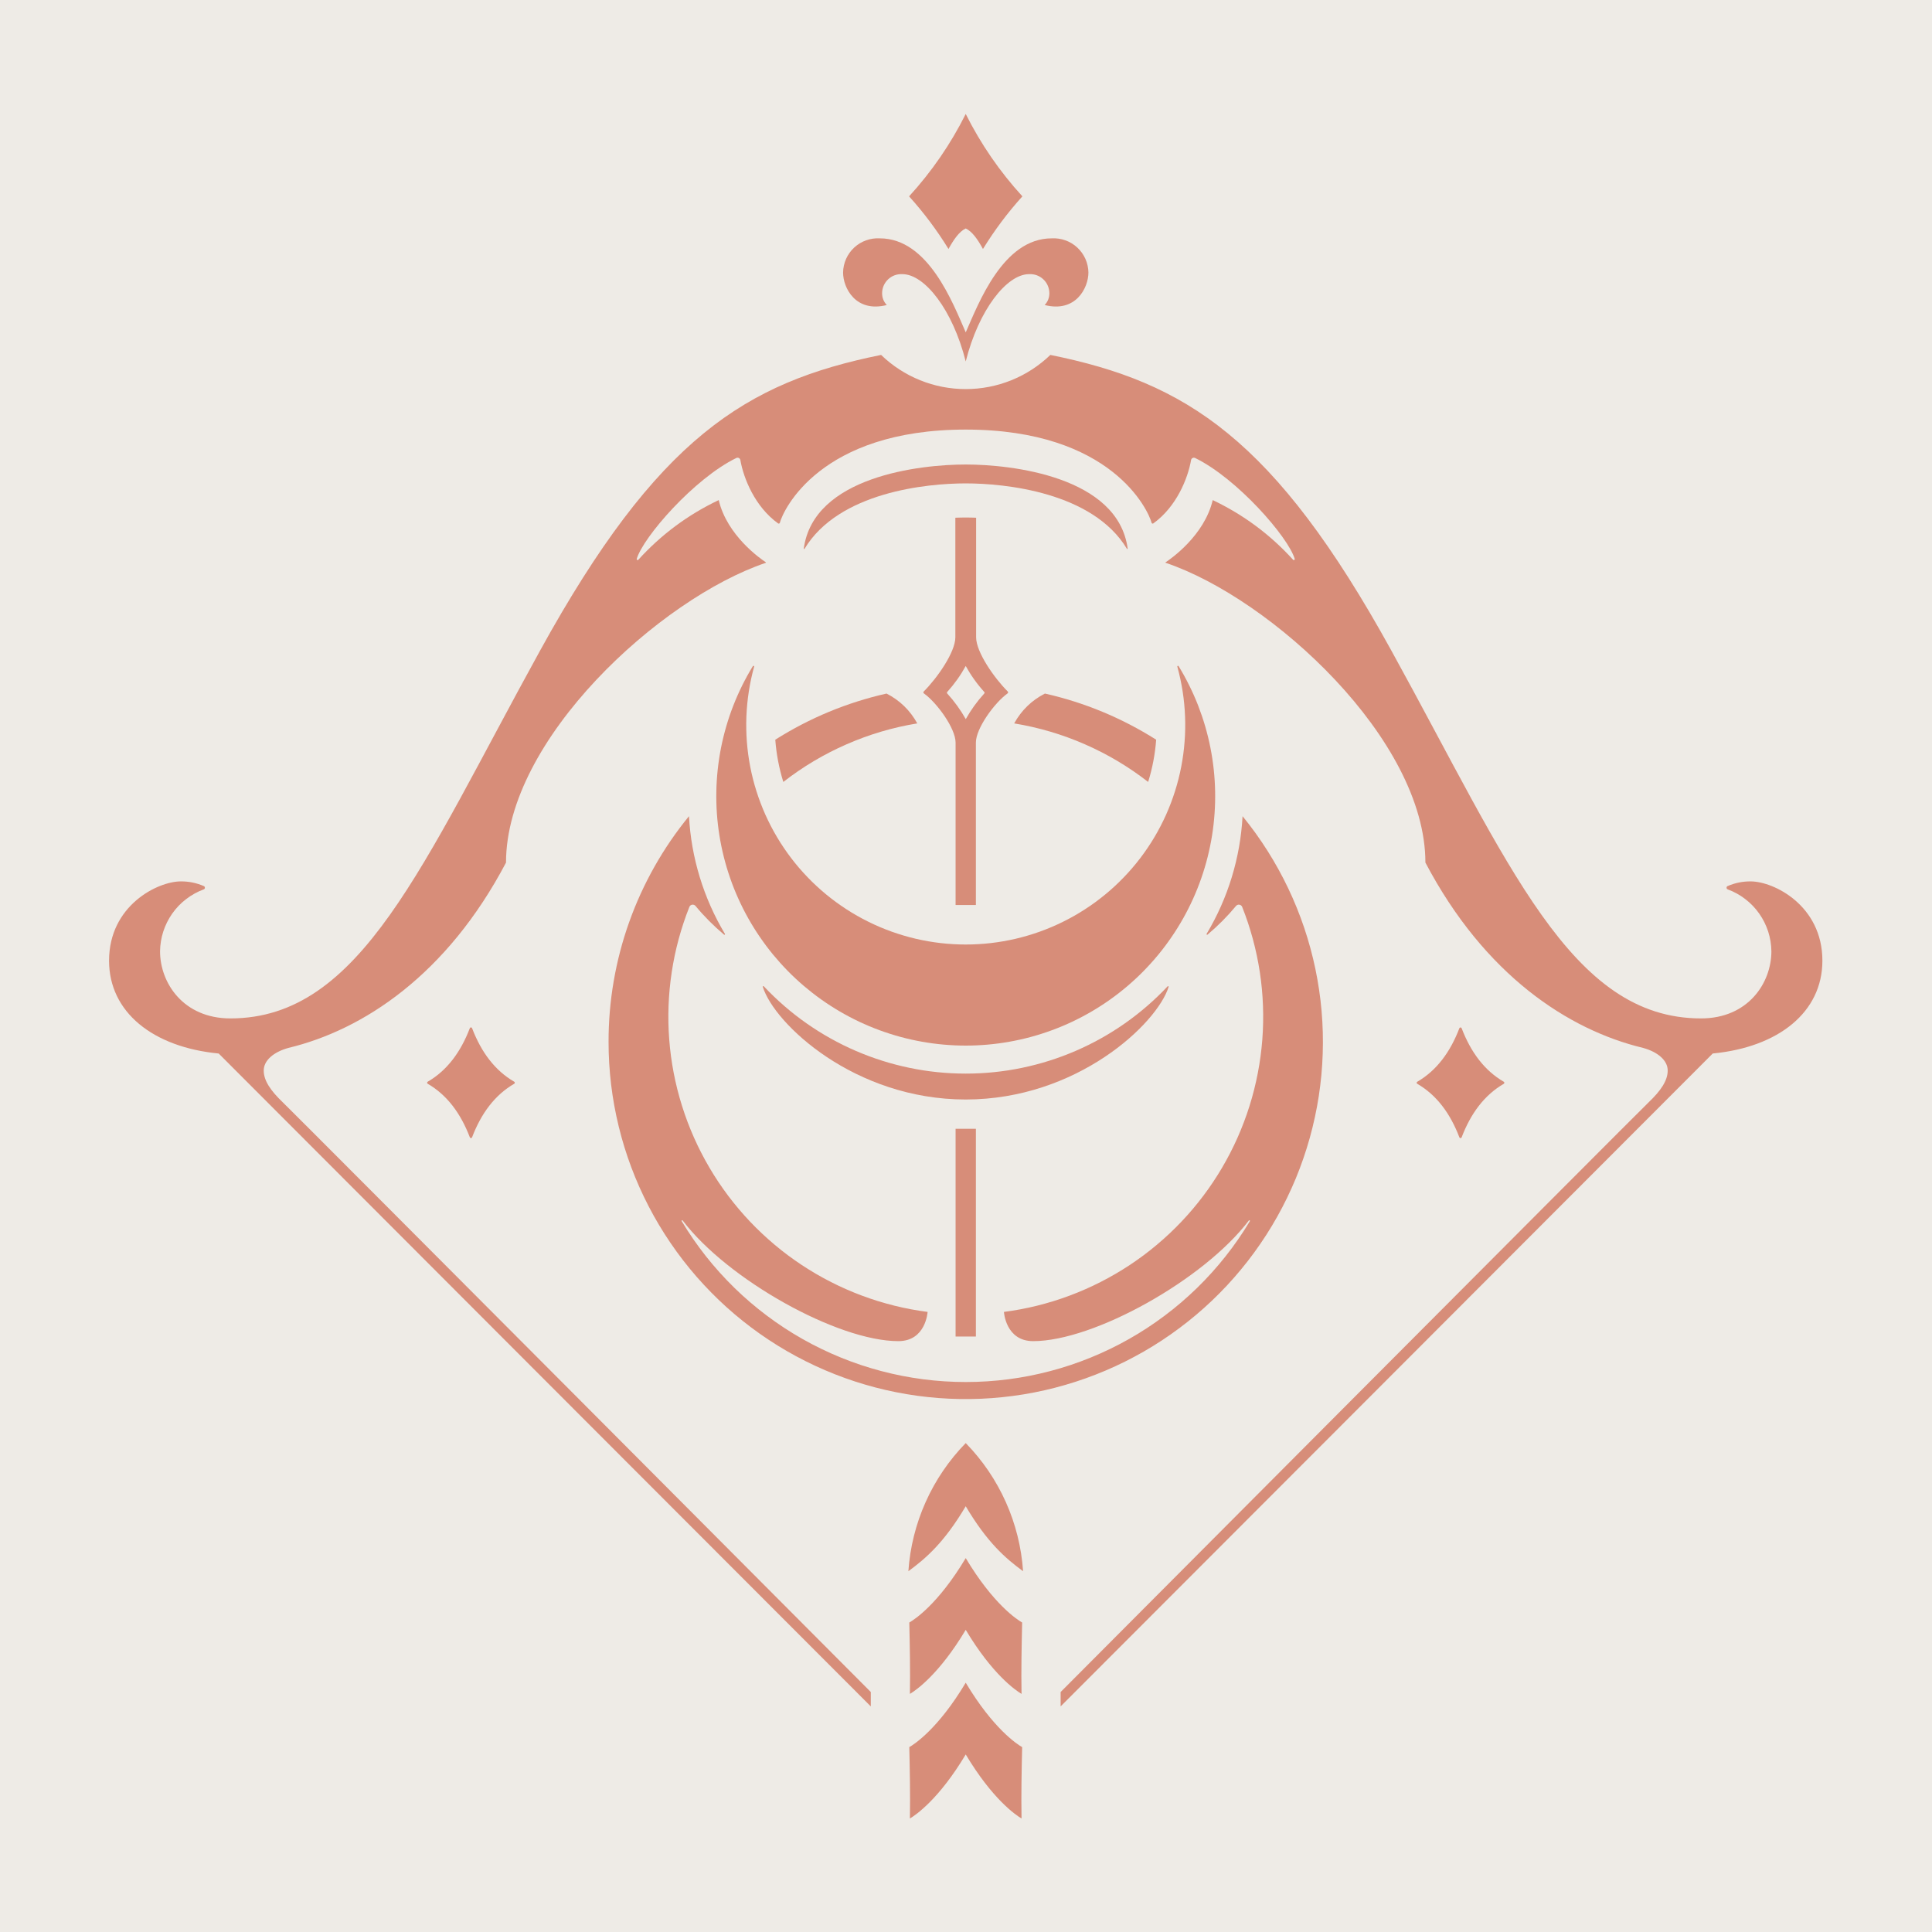 <svg xmlns="http://www.w3.org/2000/svg" xmlns:xlink="http://www.w3.org/1999/xlink" width="512" viewBox="0 0 384 384" height="512" preserveAspectRatio="xMidYMid meet"><defs><g></g><clipPath id="1a957cba07"><path d="M 180 22.617 L 204 22.617 L 204 50 L 180 50 Z M 180 22.617 " clip-rule="nonzero"></path></clipPath><clipPath id="9ca0aaccf0"><path d="M 21.555 70 L 362.805 70 L 362.805 340 L 21.555 340 Z M 21.555 70 " clip-rule="nonzero"></path></clipPath><clipPath id="45b69164e6"><path d="M 180 334 L 204 334 L 204 361.617 L 180 361.617 Z M 180 334 " clip-rule="nonzero"></path></clipPath></defs><rect x="-38.4" width="460.8" fill="#EEEBE6" y="-38.4" height="460.8" fill-opacity="1"></rect><rect x="-38.4" width="460.8" fill="#EEEBE6" y="-38.4" height="460.8" fill-opacity="1"></rect><g clip-path="url(#1a957cba07)"><path fill="#d78d79" d="M 191.945 45.406 C 193.242 46.016 194.34 47.602 195.371 49.488 C 197.664 45.762 200.273 42.273 203.207 39.027 C 198.695 34.09 194.941 28.633 191.945 22.652 C 188.953 28.633 185.199 34.09 180.688 39.027 C 183.617 42.273 186.23 45.762 188.52 49.488 C 189.555 47.602 190.652 46.02 191.945 45.406 Z M 191.945 45.406 " fill-opacity="1" fill-rule="evenodd"></path></g><path fill="#d78d79" d="M 176.254 60.625 C 175.637 59.969 175.328 59.188 175.324 58.281 C 175.324 58.023 175.352 57.77 175.402 57.516 C 175.457 57.262 175.535 57.016 175.637 56.777 C 175.742 56.539 175.867 56.316 176.016 56.102 C 176.164 55.891 176.332 55.695 176.52 55.52 C 176.711 55.34 176.914 55.184 177.133 55.047 C 177.355 54.91 177.586 54.801 177.828 54.711 C 178.074 54.621 178.324 54.559 178.578 54.523 C 178.836 54.484 179.094 54.473 179.352 54.488 C 183.781 54.488 189.363 61.574 191.945 71.84 C 194.527 61.574 200.109 54.488 204.543 54.488 C 204.801 54.473 205.059 54.484 205.312 54.523 C 205.57 54.559 205.82 54.621 206.062 54.711 C 206.305 54.801 206.539 54.91 206.758 55.047 C 206.98 55.184 207.184 55.34 207.371 55.52 C 207.559 55.695 207.73 55.891 207.879 56.102 C 208.027 56.316 208.152 56.539 208.254 56.777 C 208.359 57.016 208.438 57.262 208.488 57.516 C 208.543 57.77 208.566 58.023 208.57 58.281 C 208.566 59.188 208.258 59.969 207.637 60.625 C 213.82 62.195 216.332 57.219 216.332 54.16 C 216.324 53.695 216.27 53.234 216.168 52.777 C 216.07 52.324 215.922 51.883 215.734 51.457 C 215.543 51.031 215.312 50.629 215.043 50.25 C 214.773 49.871 214.465 49.523 214.125 49.207 C 213.781 48.891 213.414 48.609 213.016 48.367 C 212.617 48.125 212.199 47.926 211.762 47.77 C 211.32 47.613 210.871 47.5 210.41 47.434 C 209.949 47.367 209.484 47.348 209.02 47.375 C 199.367 47.375 194.516 60.246 191.949 66.059 C 189.387 60.246 184.531 47.375 174.879 47.375 C 174.414 47.348 173.949 47.367 173.488 47.434 C 173.027 47.5 172.578 47.613 172.141 47.77 C 171.699 47.926 171.281 48.125 170.883 48.367 C 170.484 48.609 170.117 48.891 169.773 49.207 C 169.434 49.523 169.129 49.871 168.855 50.25 C 168.586 50.629 168.355 51.031 168.164 51.457 C 167.977 51.883 167.832 52.324 167.73 52.777 C 167.629 53.234 167.574 53.695 167.57 54.16 C 167.562 57.219 170.074 62.195 176.254 60.625 Z M 176.254 60.625 " fill-opacity="1" fill-rule="evenodd"></path><path fill="#d78d79" d="M 189.93 224.355 L 193.965 224.355 L 193.965 265.645 L 189.93 265.645 Z M 189.93 224.355 " fill-opacity="1" fill-rule="evenodd"></path><path fill="#d78d79" d="M 120.957 207.09 C 120.957 208.504 120.996 209.918 121.082 211.328 C 121.168 212.742 121.293 214.148 121.461 215.555 C 121.633 216.961 121.84 218.359 122.094 219.75 C 122.348 221.145 122.641 222.527 122.977 223.902 C 123.312 225.277 123.688 226.641 124.102 227.992 C 124.52 229.344 124.977 230.684 125.473 232.008 C 125.969 233.332 126.508 234.641 127.082 235.934 C 127.656 237.227 128.27 238.5 128.922 239.758 C 129.57 241.012 130.258 242.25 130.984 243.465 C 131.711 244.68 132.469 245.871 133.266 247.039 C 134.062 248.211 134.895 249.355 135.758 250.477 C 136.625 251.594 137.52 252.688 138.449 253.754 C 139.383 254.82 140.344 255.859 141.336 256.867 C 142.328 257.875 143.348 258.855 144.398 259.801 C 145.449 260.75 146.527 261.664 147.633 262.547 C 148.738 263.43 149.871 264.281 151.027 265.098 C 152.184 265.91 153.363 266.691 154.562 267.438 C 155.766 268.184 156.992 268.891 158.238 269.562 C 159.48 270.234 160.746 270.867 162.027 271.465 C 163.312 272.062 164.613 272.617 165.93 273.137 C 167.246 273.656 168.574 274.133 169.922 274.574 C 171.266 275.012 172.621 275.41 173.992 275.77 C 175.359 276.125 176.738 276.445 178.129 276.719 C 179.516 276.996 180.91 277.227 182.312 277.422 C 183.715 277.613 185.121 277.762 186.531 277.871 C 187.941 277.977 189.355 278.043 190.77 278.066 C 192.184 278.09 193.598 278.07 195.012 278.012 C 196.426 277.949 197.836 277.848 199.242 277.699 C 200.652 277.555 202.051 277.367 203.449 277.141 C 204.844 276.91 206.234 276.641 207.613 276.328 C 208.992 276.016 210.363 275.66 211.723 275.266 C 213.082 274.875 214.426 274.438 215.758 273.965 C 217.094 273.488 218.41 272.977 219.711 272.422 C 221.016 271.867 222.301 271.277 223.566 270.648 C 224.832 270.016 226.078 269.348 227.309 268.645 C 228.535 267.941 229.738 267.199 230.922 266.422 C 232.105 265.645 233.262 264.836 234.395 263.988 C 235.531 263.141 236.637 262.262 237.719 261.352 C 238.801 260.438 239.855 259.496 240.879 258.52 C 241.906 257.543 242.898 256.539 243.867 255.504 C 244.832 254.469 245.762 253.406 246.664 252.316 C 247.566 251.227 248.434 250.109 249.27 248.965 C 250.105 247.824 250.902 246.656 251.668 245.469 C 252.434 244.277 253.164 243.066 253.855 241.832 C 254.547 240.598 255.203 239.344 255.82 238.07 C 256.438 236.797 257.016 235.508 257.559 234.199 C 258.098 232.891 258.598 231.57 259.059 230.23 C 259.52 228.895 259.941 227.543 260.324 226.18 C 260.703 224.816 261.043 223.445 261.34 222.062 C 261.641 220.68 261.898 219.289 262.113 217.891 C 262.328 216.492 262.5 215.086 262.633 213.68 C 262.766 212.27 262.852 210.859 262.898 209.445 C 262.949 208.031 262.953 206.617 262.914 205.203 C 262.879 203.785 262.797 202.375 262.676 200.965 C 262.555 199.555 262.391 198.152 262.184 196.75 C 261.977 195.352 261.73 193.957 261.441 192.574 C 261.152 191.188 260.82 189.812 260.449 188.449 C 260.078 187.082 259.668 185.73 259.215 184.391 C 258.762 183.047 258.27 181.723 257.738 180.41 C 257.207 179.102 256.637 177.805 256.027 176.527 C 255.418 175.25 254.77 173.992 254.086 172.754 C 253.402 171.516 252.684 170.301 251.926 169.105 C 251.168 167.91 250.375 166.738 249.551 165.59 C 248.723 164.441 247.863 163.32 246.969 162.223 C 246.746 166.352 246.031 170.395 244.824 174.352 C 243.617 178.309 241.949 182.062 239.824 185.613 C 239.789 185.672 239.797 185.719 239.848 185.766 C 239.902 185.809 239.953 185.809 240.004 185.762 C 242.062 184.035 243.949 182.137 245.668 180.066 C 245.746 179.969 245.848 179.898 245.965 179.852 C 246.082 179.805 246.207 179.793 246.332 179.812 C 246.457 179.832 246.57 179.879 246.668 179.957 C 246.77 180.039 246.844 180.137 246.891 180.254 C 247.305 181.297 247.688 182.348 248.043 183.414 C 248.395 184.477 248.719 185.551 249.012 186.633 C 249.305 187.715 249.566 188.805 249.797 189.902 C 250.031 191 250.23 192.105 250.398 193.215 C 250.566 194.32 250.703 195.434 250.809 196.551 C 250.914 197.668 250.984 198.785 251.027 199.906 C 251.07 201.027 251.078 202.148 251.055 203.27 C 251.031 204.391 250.98 205.512 250.895 206.629 C 250.809 207.75 250.688 208.863 250.539 209.977 C 250.391 211.086 250.211 212.191 249.996 213.293 C 249.785 214.395 249.539 215.488 249.266 216.578 C 248.992 217.664 248.688 218.742 248.352 219.812 C 248.016 220.883 247.648 221.941 247.25 222.992 C 246.855 224.039 246.43 225.078 245.977 226.102 C 245.52 227.129 245.035 228.141 244.523 229.137 C 244.012 230.133 243.469 231.117 242.902 232.082 C 242.332 233.051 241.738 234 241.113 234.934 C 240.492 235.863 239.844 236.781 239.168 237.676 C 238.492 238.57 237.793 239.449 237.07 240.305 C 236.344 241.16 235.598 241.996 234.824 242.809 C 234.055 243.621 233.258 244.414 232.441 245.18 C 231.625 245.949 230.785 246.695 229.926 247.414 C 229.066 248.137 228.188 248.832 227.289 249.504 C 226.391 250.172 225.473 250.816 224.539 251.438 C 223.602 252.055 222.652 252.648 221.68 253.211 C 220.711 253.773 219.727 254.312 218.727 254.82 C 217.73 255.328 216.715 255.809 215.688 256.258 C 214.66 256.711 213.621 257.133 212.57 257.523 C 211.52 257.914 210.461 258.277 209.387 258.609 C 208.316 258.938 207.238 259.238 206.148 259.512 C 205.059 259.781 203.965 260.02 202.863 260.227 C 201.762 260.434 200.652 260.609 199.539 260.754 C 199.539 260.754 199.871 266.562 205.352 266.562 C 217.449 266.562 239.336 254.312 248.215 242.586 C 248.262 242.52 248.316 242.508 248.383 242.551 C 248.453 242.598 248.465 242.652 248.418 242.723 C 247.691 243.934 246.926 245.121 246.121 246.285 C 245.316 247.449 244.477 248.582 243.598 249.691 C 242.723 250.801 241.809 251.883 240.863 252.93 C 239.918 253.98 238.938 255 237.926 255.988 C 236.91 256.973 235.867 257.926 234.797 258.848 C 233.723 259.766 232.621 260.652 231.488 261.5 C 230.359 262.348 229.199 263.16 228.02 263.934 C 226.836 264.711 225.629 265.445 224.398 266.141 C 223.168 266.84 221.914 267.496 220.645 268.109 C 219.371 268.727 218.078 269.301 216.77 269.832 C 215.461 270.367 214.133 270.855 212.793 271.305 C 211.453 271.75 210.098 272.156 208.73 272.516 C 207.363 272.875 205.984 273.191 204.598 273.465 C 203.211 273.734 201.816 273.961 200.414 274.145 C 199.012 274.324 197.605 274.461 196.195 274.551 C 194.781 274.641 193.371 274.688 191.957 274.688 C 190.543 274.688 189.129 274.641 187.719 274.551 C 186.309 274.461 184.902 274.324 183.5 274.145 C 182.098 273.961 180.703 273.734 179.316 273.465 C 177.926 273.191 176.551 272.875 175.184 272.516 C 173.816 272.156 172.461 271.75 171.121 271.305 C 169.777 270.855 168.453 270.367 167.145 269.832 C 165.832 269.301 164.543 268.727 163.27 268.109 C 161.996 267.496 160.746 266.84 159.516 266.141 C 158.285 265.445 157.078 264.711 155.895 263.934 C 154.711 263.16 153.555 262.348 152.426 261.5 C 151.293 260.652 150.191 259.766 149.117 258.848 C 148.043 257.93 147 256.973 145.988 255.988 C 144.977 255 143.996 253.98 143.051 252.93 C 142.102 251.883 141.191 250.801 140.312 249.691 C 139.438 248.582 138.598 247.449 137.793 246.285 C 136.988 245.121 136.223 243.934 135.496 242.723 C 135.449 242.656 135.461 242.602 135.527 242.555 C 135.594 242.512 135.648 242.52 135.691 242.586 C 144.574 254.312 166.461 266.562 178.555 266.562 C 184.039 266.562 184.367 260.754 184.367 260.754 C 183.254 260.609 182.148 260.434 181.047 260.227 C 179.945 260.02 178.848 259.781 177.762 259.512 C 176.672 259.238 175.59 258.938 174.52 258.609 C 173.449 258.277 172.387 257.914 171.336 257.523 C 170.285 257.133 169.246 256.711 168.219 256.258 C 167.191 255.809 166.18 255.328 165.18 254.82 C 164.18 254.312 163.195 253.773 162.227 253.211 C 161.258 252.645 160.305 252.055 159.371 251.438 C 158.434 250.816 157.516 250.172 156.617 249.504 C 155.719 248.832 154.84 248.137 153.98 247.414 C 153.121 246.695 152.285 245.949 151.465 245.18 C 150.648 244.414 149.855 243.621 149.082 242.809 C 148.312 241.996 147.562 241.16 146.84 240.305 C 146.113 239.449 145.414 238.57 144.738 237.676 C 144.066 236.781 143.418 235.863 142.793 234.934 C 142.172 234 141.574 233.051 141.008 232.082 C 140.438 231.117 139.898 230.133 139.387 229.137 C 138.871 228.141 138.387 227.129 137.934 226.102 C 137.477 225.078 137.051 224.039 136.656 222.992 C 136.262 221.941 135.895 220.883 135.559 219.812 C 135.223 218.742 134.918 217.664 134.641 216.578 C 134.367 215.488 134.125 214.395 133.91 213.293 C 133.699 212.191 133.52 211.086 133.367 209.973 C 133.219 208.863 133.102 207.75 133.016 206.629 C 132.93 205.512 132.875 204.391 132.852 203.27 C 132.828 202.148 132.84 201.027 132.879 199.906 C 132.922 198.785 132.996 197.668 133.102 196.551 C 133.207 195.434 133.344 194.32 133.512 193.215 C 133.68 192.105 133.879 191 134.109 189.902 C 134.34 188.805 134.602 187.715 134.895 186.633 C 135.188 185.551 135.512 184.477 135.867 183.414 C 136.219 182.348 136.605 181.297 137.02 180.254 C 137.066 180.137 137.141 180.039 137.238 179.957 C 137.34 179.879 137.449 179.832 137.578 179.812 C 137.703 179.793 137.824 179.805 137.941 179.852 C 138.062 179.898 138.16 179.969 138.242 180.066 C 139.957 182.137 141.848 184.035 143.906 185.762 C 143.957 185.805 144.008 185.805 144.059 185.762 C 144.109 185.719 144.117 185.668 144.082 185.613 C 141.961 182.062 140.293 178.309 139.086 174.352 C 137.879 170.395 137.164 166.352 136.941 162.223 C 134.371 165.363 132.09 168.699 130.094 172.234 C 128.098 175.766 126.418 179.445 125.055 183.27 C 123.695 187.09 122.668 191.004 121.98 195 C 121.293 199 120.949 203.031 120.957 207.09 Z M 120.957 207.09 " fill-opacity="1" fill-rule="evenodd"></path><path fill="#d78d79" d="M 149.637 132.402 C 148.875 133.648 148.168 134.926 147.52 136.234 C 146.875 137.539 146.285 138.875 145.754 140.234 C 145.223 141.598 144.754 142.977 144.348 144.379 C 143.938 145.781 143.594 147.199 143.309 148.629 C 143.027 150.062 142.809 151.504 142.652 152.957 C 142.496 154.41 142.402 155.863 142.379 157.324 C 142.352 158.785 142.387 160.242 142.488 161.699 C 142.59 163.156 142.758 164.605 142.988 166.047 C 143.219 167.488 143.512 168.918 143.867 170.332 C 144.223 171.75 144.641 173.145 145.121 174.527 C 145.598 175.906 146.137 177.262 146.738 178.59 C 147.336 179.922 147.992 181.227 148.707 182.5 C 149.422 183.773 150.191 185.012 151.016 186.215 C 151.84 187.422 152.715 188.59 153.641 189.719 C 154.57 190.844 155.543 191.93 156.566 192.973 C 157.59 194.016 158.656 195.008 159.766 195.957 C 160.879 196.902 162.027 197.801 163.219 198.648 C 164.41 199.492 165.633 200.285 166.895 201.023 C 168.152 201.762 169.441 202.441 170.762 203.066 C 172.082 203.688 173.43 204.254 174.797 204.758 C 176.168 205.262 177.559 205.707 178.969 206.09 C 180.375 206.473 181.801 206.789 183.238 207.047 C 184.676 207.305 186.121 207.496 187.574 207.625 C 189.027 207.754 190.484 207.82 191.945 207.82 C 193.406 207.82 194.863 207.754 196.316 207.625 C 197.773 207.496 199.219 207.305 200.656 207.047 C 202.094 206.789 203.516 206.473 204.926 206.09 C 206.336 205.707 207.723 205.262 209.094 204.758 C 210.465 204.254 211.809 203.688 213.129 203.066 C 214.449 202.441 215.738 201.762 217 201.023 C 218.258 200.285 219.484 199.492 220.676 198.648 C 221.863 197.801 223.016 196.902 224.125 195.957 C 225.234 195.008 226.305 194.016 227.324 192.973 C 228.348 191.93 229.324 190.844 230.25 189.719 C 231.176 188.59 232.055 187.422 232.875 186.215 C 233.699 185.012 234.469 183.773 235.184 182.5 C 235.898 181.227 236.555 179.922 237.156 178.59 C 237.754 177.262 238.293 175.906 238.773 174.527 C 239.254 173.145 239.672 171.75 240.027 170.332 C 240.383 168.918 240.676 167.488 240.906 166.047 C 241.137 164.605 241.301 163.156 241.402 161.699 C 241.504 160.242 241.543 158.785 241.516 157.324 C 241.488 155.863 241.398 154.41 241.242 152.957 C 241.086 151.504 240.867 150.062 240.582 148.629 C 240.301 147.199 239.953 145.781 239.547 144.379 C 239.137 142.977 238.668 141.598 238.141 140.234 C 237.609 138.875 237.02 137.539 236.371 136.234 C 235.723 134.926 235.02 133.648 234.258 132.402 C 234.215 132.332 234.156 132.312 234.082 132.348 C 234.008 132.379 233.984 132.438 234.008 132.512 C 234.227 133.32 234.426 134.133 234.602 134.949 C 234.777 135.766 234.93 136.59 235.059 137.414 C 235.188 138.242 235.289 139.07 235.371 139.902 C 235.453 140.734 235.508 141.57 235.539 142.406 C 235.574 143.242 235.582 144.078 235.566 144.914 C 235.551 145.75 235.512 146.586 235.445 147.418 C 235.383 148.25 235.297 149.082 235.184 149.91 C 235.074 150.742 234.938 151.566 234.781 152.387 C 234.621 153.207 234.438 154.023 234.234 154.836 C 234.027 155.645 233.797 156.449 233.547 157.246 C 233.293 158.043 233.02 158.832 232.723 159.613 C 232.426 160.395 232.105 161.168 231.766 161.934 C 231.422 162.695 231.059 163.449 230.672 164.191 C 230.289 164.934 229.883 165.664 229.457 166.383 C 229.027 167.102 228.582 167.809 228.113 168.5 C 227.645 169.195 227.16 169.875 226.652 170.539 C 226.145 171.203 225.621 171.855 225.074 172.488 C 224.531 173.125 223.969 173.742 223.391 174.344 C 222.809 174.949 222.215 175.535 221.602 176.102 C 220.988 176.672 220.355 177.223 219.711 177.754 C 219.066 178.285 218.406 178.797 217.734 179.293 C 217.059 179.789 216.371 180.262 215.668 180.715 C 214.965 181.172 214.254 181.605 213.523 182.02 C 212.797 182.434 212.059 182.824 211.312 183.195 C 210.562 183.566 209.801 183.918 209.031 184.246 C 208.262 184.57 207.484 184.875 206.699 185.16 C 205.91 185.441 205.117 185.703 204.316 185.938 C 203.512 186.176 202.703 186.391 201.891 186.582 C 201.078 186.773 200.258 186.938 199.434 187.082 C 198.609 187.227 197.781 187.344 196.953 187.441 C 196.121 187.539 195.289 187.609 194.453 187.656 C 193.617 187.707 192.781 187.73 191.945 187.73 C 191.109 187.73 190.273 187.707 189.441 187.656 C 188.605 187.609 187.773 187.539 186.941 187.441 C 186.109 187.344 185.285 187.227 184.461 187.082 C 183.637 186.938 182.816 186.773 182.004 186.582 C 181.188 186.391 180.379 186.176 179.578 185.938 C 178.777 185.703 177.98 185.441 177.195 185.16 C 176.406 184.875 175.629 184.57 174.859 184.246 C 174.09 183.918 173.332 183.566 172.582 183.195 C 171.832 182.824 171.094 182.434 170.367 182.02 C 169.641 181.605 168.926 181.172 168.223 180.715 C 167.523 180.262 166.836 179.789 166.16 179.293 C 165.484 178.797 164.824 178.285 164.18 177.754 C 163.535 177.223 162.906 176.672 162.293 176.102 C 161.68 175.535 161.082 174.949 160.504 174.344 C 159.922 173.742 159.363 173.125 158.816 172.488 C 158.273 171.855 157.746 171.203 157.242 170.539 C 156.734 169.875 156.246 169.195 155.781 168.5 C 155.312 167.809 154.863 167.102 154.438 166.383 C 154.012 165.664 153.605 164.934 153.219 164.191 C 152.836 163.449 152.473 162.695 152.129 161.934 C 151.789 161.168 151.469 160.395 151.172 159.613 C 150.875 158.832 150.598 158.043 150.348 157.246 C 150.094 156.449 149.867 155.645 149.66 154.836 C 149.453 154.023 149.273 153.207 149.113 152.387 C 148.953 151.566 148.82 150.742 148.707 149.91 C 148.598 149.082 148.508 148.25 148.445 147.418 C 148.383 146.586 148.344 145.75 148.328 144.914 C 148.312 144.078 148.32 143.242 148.352 142.406 C 148.387 141.57 148.441 140.734 148.523 139.902 C 148.602 139.07 148.707 138.242 148.836 137.414 C 148.965 136.59 149.113 135.766 149.289 134.949 C 149.465 134.133 149.664 133.32 149.887 132.512 C 149.91 132.438 149.887 132.379 149.809 132.348 C 149.734 132.312 149.676 132.332 149.637 132.402 Z M 149.637 132.402 " fill-opacity="1" fill-rule="evenodd"></path><path fill="#d78d79" d="M 93.828 204.359 C 93.789 204.254 93.715 204.203 93.605 204.203 C 93.496 204.203 93.418 204.254 93.383 204.359 C 91.562 209.121 88.852 212.77 85.008 215 C 84.93 215.043 84.895 215.113 84.895 215.203 C 84.895 215.293 84.93 215.359 85.008 215.406 C 88.852 217.637 91.562 221.281 93.383 226.047 C 93.418 226.148 93.496 226.203 93.605 226.203 C 93.715 226.203 93.789 226.148 93.828 226.047 C 95.648 221.281 98.359 217.633 102.203 215.406 C 102.281 215.359 102.32 215.293 102.32 215.203 C 102.32 215.113 102.281 215.043 102.203 215 C 98.359 212.77 95.648 209.121 93.828 204.359 Z M 93.828 204.359 " fill-opacity="1" fill-rule="evenodd"></path><path fill="#d78d79" d="M 191.945 179.875 L 193.965 179.875 L 193.965 147.594 C 193.965 144.766 197.672 139.676 200.258 137.82 C 200.324 137.773 200.359 137.715 200.367 137.637 C 200.375 137.555 200.352 137.488 200.293 137.434 C 197.617 134.77 194.012 129.617 194.012 126.668 L 194.012 102.902 C 193.281 102.871 192.59 102.859 191.945 102.859 C 191.305 102.859 190.613 102.871 189.883 102.902 L 189.883 126.672 C 189.883 129.617 186.273 134.773 183.602 137.438 C 183.543 137.492 183.52 137.559 183.523 137.637 C 183.531 137.719 183.57 137.777 183.633 137.82 C 186.223 139.676 189.93 144.77 189.93 147.598 L 189.93 179.879 Z M 188.285 137.855 C 188.18 137.742 188.18 137.625 188.285 137.512 C 189.703 135.941 190.926 134.227 191.945 132.371 C 192.969 134.227 194.191 135.941 195.613 137.512 C 195.719 137.625 195.719 137.742 195.613 137.855 C 194.199 139.41 192.98 141.102 191.953 142.93 C 190.922 141.102 189.699 139.41 188.285 137.855 Z M 188.285 137.855 " fill-opacity="1" fill-rule="evenodd"></path><path fill="#d78d79" d="M 155.691 155.418 C 159.57 152.395 163.766 149.898 168.273 147.93 C 172.781 145.957 177.461 144.574 182.316 143.781 C 180.883 141.184 178.844 139.203 176.207 137.848 C 168.309 139.637 160.938 142.695 154.094 147.02 C 154.309 149.879 154.84 152.68 155.691 155.418 Z M 155.691 155.418 " fill-opacity="1" fill-rule="evenodd"></path><g clip-path="url(#9ca0aaccf0)"><path fill="#d78d79" d="M 347.949 175.184 C 346.363 175.172 344.84 175.484 343.383 176.113 C 343.238 176.176 343.164 176.289 343.168 176.445 C 343.172 176.605 343.246 176.711 343.395 176.77 C 344.02 177 344.629 177.277 345.215 177.602 C 345.801 177.926 346.359 178.289 346.887 178.699 C 347.418 179.105 347.914 179.551 348.379 180.031 C 348.844 180.516 349.266 181.031 349.652 181.578 C 350.039 182.125 350.379 182.695 350.68 183.297 C 350.977 183.895 351.23 184.512 351.438 185.148 C 351.641 185.785 351.797 186.434 351.906 187.094 C 352.012 187.754 352.07 188.418 352.078 189.086 C 352.078 195.34 347.469 202.418 338.098 202.418 C 312.156 202.418 300.059 171.973 276.539 129.297 C 253.266 87.066 235.719 76.004 208.766 70.543 C 208.207 71.082 207.625 71.594 207.016 72.074 C 206.41 72.559 205.781 73.008 205.133 73.43 C 204.48 73.852 203.812 74.242 203.125 74.602 C 202.438 74.957 201.734 75.281 201.016 75.574 C 200.297 75.863 199.562 76.117 198.82 76.34 C 198.078 76.559 197.324 76.742 196.562 76.891 C 195.805 77.039 195.035 77.148 194.266 77.223 C 193.492 77.297 192.719 77.336 191.945 77.336 C 191.168 77.336 190.395 77.297 189.625 77.223 C 188.852 77.148 188.086 77.039 187.324 76.891 C 186.562 76.742 185.812 76.559 185.066 76.34 C 184.324 76.117 183.594 75.863 182.875 75.574 C 182.156 75.281 181.453 74.957 180.766 74.602 C 180.078 74.242 179.406 73.852 178.758 73.43 C 178.105 73.008 177.477 72.559 176.871 72.074 C 176.266 71.594 175.684 71.082 175.125 70.543 C 148.168 76 130.621 87.07 107.352 129.297 C 83.832 171.973 71.73 202.418 45.793 202.418 C 36.422 202.418 31.812 195.34 31.812 189.086 C 31.816 188.418 31.875 187.754 31.984 187.094 C 32.09 186.434 32.246 185.785 32.453 185.148 C 32.66 184.512 32.91 183.895 33.211 183.297 C 33.508 182.695 33.852 182.125 34.234 181.578 C 34.621 181.031 35.047 180.516 35.508 180.031 C 35.973 179.551 36.469 179.105 37 178.699 C 37.531 178.289 38.09 177.926 38.676 177.602 C 39.262 177.277 39.867 177 40.496 176.77 C 40.645 176.711 40.719 176.605 40.719 176.445 C 40.723 176.289 40.652 176.176 40.508 176.113 C 39.047 175.484 37.527 175.172 35.938 175.184 C 31.34 175.184 21.676 179.969 21.676 190.949 C 21.676 201.172 30.387 208.137 43.469 209.395 C 43.445 209.395 173.078 339.164 173.078 339.164 L 173.078 336.301 C 173.078 336.301 58.57 221.359 56.184 219.074 C 53.793 216.785 52.418 214.781 52.418 212.777 C 52.418 210.777 54.363 209.098 57.32 208.281 C 72.168 204.711 88.809 193.801 100.574 171.449 C 100.574 146.973 131.195 118.965 152.188 111.871 C 152.215 111.863 152.23 111.844 152.234 111.816 C 152.238 111.789 152.23 111.766 152.203 111.75 C 151.234 111.113 144.512 106.484 142.852 99.395 C 136.746 102.297 131.422 106.25 126.875 111.254 C 126.809 111.332 126.73 111.344 126.645 111.293 C 126.555 111.246 126.527 111.172 126.559 111.074 C 127.859 106.723 137.973 95.113 146.352 91.027 C 146.434 90.992 146.516 90.973 146.605 90.973 C 146.695 90.973 146.777 90.996 146.855 91.035 C 146.934 91.078 147 91.133 147.055 91.203 C 147.105 91.277 147.141 91.355 147.152 91.441 C 147.801 95.129 150.066 100.727 154.652 104.031 C 154.715 104.078 154.785 104.086 154.859 104.059 C 154.934 104.035 154.98 103.984 155 103.906 C 155.645 101.449 162.926 85.383 191.945 85.383 C 220.965 85.383 228.246 101.449 228.887 103.906 C 228.91 103.984 228.957 104.035 229.031 104.059 C 229.105 104.086 229.172 104.078 229.234 104.031 C 233.824 100.727 236.09 95.129 236.734 91.441 C 236.75 91.355 236.785 91.277 236.836 91.203 C 236.887 91.133 236.953 91.078 237.031 91.035 C 237.109 90.996 237.195 90.973 237.285 90.973 C 237.371 90.973 237.457 90.992 237.535 91.027 C 245.914 95.113 256.027 106.723 257.332 111.074 C 257.363 111.172 257.336 111.246 257.246 111.293 C 257.156 111.344 257.078 111.332 257.012 111.254 C 252.469 106.25 247.141 102.297 241.039 99.395 C 239.371 106.48 232.652 111.113 231.684 111.75 C 231.656 111.766 231.648 111.785 231.652 111.816 C 231.656 111.844 231.672 111.859 231.699 111.867 C 252.695 118.957 283.309 146.973 283.309 171.445 C 295.074 193.801 311.715 204.707 326.566 208.277 C 329.52 209.09 331.469 210.77 331.469 212.777 C 331.469 214.781 330.094 216.789 327.703 219.07 C 325.309 221.352 210.809 336.301 210.809 336.301 L 210.809 339.16 C 210.809 339.16 340.441 209.395 340.422 209.391 C 353.5 208.133 362.215 201.168 362.215 190.945 C 362.215 179.965 352.547 175.184 347.949 175.184 Z M 347.949 175.184 " fill-opacity="1" fill-rule="evenodd"></path></g><path fill="#d78d79" d="M 191.945 92.324 C 182.902 92.324 161.695 94.68 159.758 109.035 C 159.754 109.078 159.77 109.105 159.809 109.121 C 159.848 109.133 159.879 109.121 159.902 109.086 C 166.711 97.785 184.207 96.078 191.945 96.078 C 199.688 96.078 217.184 97.785 223.992 109.086 C 224.012 109.121 224.043 109.133 224.082 109.121 C 224.125 109.105 224.141 109.078 224.133 109.035 C 222.199 94.68 200.988 92.324 191.945 92.324 Z M 191.945 92.324 " fill-opacity="1" fill-rule="evenodd"></path><path fill="#d78d79" d="M 232.27 196.152 C 232.285 196.094 232.27 196.051 232.215 196.02 C 232.16 195.992 232.113 196 232.074 196.043 C 231.43 196.727 230.773 197.391 230.098 198.039 C 229.422 198.691 228.73 199.32 228.02 199.934 C 227.312 200.547 226.59 201.141 225.852 201.719 C 225.113 202.297 224.359 202.852 223.594 203.391 C 222.828 203.93 222.047 204.445 221.254 204.945 C 220.461 205.445 219.656 205.922 218.84 206.379 C 218.02 206.836 217.191 207.273 216.352 207.688 C 215.512 208.102 214.664 208.496 213.805 208.867 C 212.945 209.238 212.074 209.586 211.199 209.914 C 210.32 210.242 209.434 210.547 208.543 210.828 C 207.648 211.113 206.75 211.371 205.844 211.605 C 204.934 211.844 204.023 212.055 203.105 212.246 C 202.188 212.438 201.27 212.602 200.344 212.746 C 199.418 212.887 198.488 213.008 197.555 213.102 C 196.625 213.195 195.691 213.27 194.754 213.316 C 193.82 213.363 192.883 213.387 191.945 213.387 C 191.008 213.387 190.074 213.363 189.137 213.316 C 188.203 213.27 187.27 213.195 186.336 213.102 C 185.406 213.008 184.477 212.887 183.551 212.746 C 182.625 212.602 181.703 212.438 180.785 212.246 C 179.867 212.055 178.957 211.844 178.051 211.605 C 177.145 211.371 176.246 211.113 175.352 210.828 C 174.457 210.547 173.574 210.242 172.695 209.914 C 171.816 209.586 170.949 209.238 170.09 208.867 C 169.23 208.496 168.379 208.102 167.539 207.688 C 166.699 207.273 165.871 206.836 165.055 206.379 C 164.238 205.922 163.43 205.445 162.637 204.945 C 161.844 204.445 161.066 203.93 160.297 203.391 C 159.531 202.852 158.777 202.297 158.039 201.719 C 157.301 201.141 156.578 200.547 155.871 199.934 C 155.164 199.32 154.473 198.691 153.797 198.039 C 153.121 197.391 152.461 196.727 151.82 196.043 C 151.781 195.988 151.73 195.977 151.672 196.008 C 151.609 196.039 151.594 196.09 151.617 196.152 C 153.906 203.508 169.836 218.535 191.941 218.535 C 214.047 218.535 229.98 203.508 232.27 196.152 Z M 232.27 196.152 " fill-opacity="1" fill-rule="evenodd"></path><path fill="#d78d79" d="M 191.945 286.824 C 190.285 288.527 188.781 290.363 187.445 292.332 C 186.105 294.301 184.949 296.371 183.98 298.543 C 183.008 300.715 182.23 302.957 181.656 305.266 C 181.078 307.574 180.711 309.918 180.547 312.293 C 184.102 309.684 187.691 306.555 191.945 299.379 C 196.199 306.555 199.789 309.684 203.344 312.293 C 203.184 309.918 202.812 307.574 202.238 305.266 C 201.66 302.957 200.887 300.715 199.914 298.543 C 198.941 296.371 197.785 294.301 196.449 292.332 C 195.109 290.363 193.609 288.527 191.945 286.824 Z M 191.945 286.824 " fill-opacity="1" fill-rule="evenodd"></path><path fill="#d78d79" d="M 191.945 309.684 C 186.465 318.859 181.711 321.93 180.73 322.488 C 180.832 327.082 180.934 331.961 180.852 336.676 C 182.055 335.957 186.66 332.793 191.945 323.945 C 197.234 332.793 201.836 335.957 203.039 336.676 C 202.953 331.961 203.059 327.082 203.16 322.488 C 202.18 321.93 197.43 318.859 191.945 309.684 Z M 191.945 309.684 " fill-opacity="1" fill-rule="evenodd"></path><g clip-path="url(#45b69164e6)"><path fill="#d78d79" d="M 191.945 334.449 C 186.465 343.625 181.711 346.695 180.73 347.254 C 180.832 351.848 180.934 356.727 180.852 361.441 C 182.055 360.723 186.66 357.559 191.945 348.711 C 197.234 357.559 201.836 360.723 203.039 361.441 C 202.953 356.727 203.059 351.848 203.16 347.254 C 202.18 346.695 197.43 343.625 191.945 334.449 Z M 191.945 334.449 " fill-opacity="1" fill-rule="evenodd"></path></g><path fill="#d78d79" d="M 290.062 226.055 C 290.102 226.16 290.176 226.211 290.289 226.211 C 290.398 226.211 290.473 226.16 290.512 226.055 C 292.332 221.289 295.043 217.645 298.887 215.414 C 298.961 215.367 299 215.301 299 215.211 C 299 215.121 298.961 215.055 298.887 215.008 C 295.043 212.773 292.332 209.129 290.512 204.367 C 290.473 204.262 290.398 204.211 290.289 204.211 C 290.176 204.211 290.102 204.262 290.062 204.367 C 288.242 209.129 285.531 212.777 281.691 215.008 C 281.613 215.055 281.574 215.121 281.574 215.211 C 281.574 215.301 281.613 215.367 281.691 215.414 C 285.531 217.641 288.242 221.281 290.062 226.055 Z M 290.062 226.055 " fill-opacity="1" fill-rule="evenodd"></path><path fill="#d78d79" d="M 201.578 143.781 C 206.43 144.578 211.113 145.961 215.621 147.93 C 220.129 149.898 224.32 152.395 228.203 155.418 C 229.055 152.68 229.586 149.879 229.797 147.02 C 222.953 142.695 215.586 139.637 207.688 137.848 C 205.047 139.203 203.012 141.184 201.578 143.781 Z M 201.578 143.781 " fill-opacity="1" fill-rule="evenodd"></path><g fill="#EEEBE6" fill-opacity="1"><g transform="translate(40.673, 377.902)"><g><path d="M 1.031 0 L 1.031 -11.953 L 5.75 -11.953 C 6.656 -11.953 7.426 -11.781 8.062 -11.438 C 8.707 -11.094 9.195 -10.613 9.531 -10 C 9.875 -9.395 10.047 -8.695 10.047 -7.906 C 10.047 -7.113 9.875 -6.41 9.531 -5.797 C 9.188 -5.191 8.688 -4.719 8.031 -4.375 C 7.383 -4.039 6.602 -3.875 5.688 -3.875 L 3.562 -3.875 L 3.562 0 Z M 3.562 -5.906 L 5.281 -5.906 C 6.008 -5.906 6.551 -6.086 6.906 -6.453 C 7.258 -6.828 7.438 -7.312 7.438 -7.906 C 7.438 -8.5 7.258 -8.977 6.906 -9.344 C 6.551 -9.707 6.004 -9.891 5.266 -9.891 L 3.562 -9.891 Z M 3.562 -5.906 "></path></g></g></g><g fill="#EEEBE6" fill-opacity="1"><g transform="translate(51.035, 377.902)"><g><path d="M 3.094 0 L 0.391 0 L 4.516 -11.953 L 7.781 -11.953 L 11.891 0 L 9.188 0 L 8.297 -2.719 L 3.984 -2.719 Z M 4.625 -4.703 L 7.672 -4.703 L 6.188 -9.219 L 6.094 -9.219 Z M 4.625 -4.703 "></path></g></g></g><g fill="#EEEBE6" fill-opacity="1"><g transform="translate(63.043, 377.902)"><g><path d="M 11.031 -11.953 L 11.031 0 L 8.859 0 L 3.656 -7.531 L 3.562 -7.531 L 3.562 0 L 1.031 0 L 1.031 -11.953 L 3.25 -11.953 L 8.422 -4.438 L 8.516 -4.438 L 8.516 -11.953 Z M 11.031 -11.953 "></path></g></g></g><g fill="#EEEBE6" fill-opacity="1"><g transform="translate(74.84, 377.902)"><g><path d="M 5.281 0 L 1.031 0 L 1.031 -11.953 L 5.312 -11.953 C 6.508 -11.953 7.539 -11.711 8.406 -11.234 C 9.281 -10.766 9.953 -10.082 10.422 -9.188 C 10.891 -8.289 11.125 -7.223 11.125 -5.984 C 11.125 -4.742 10.891 -3.676 10.422 -2.781 C 9.953 -1.883 9.281 -1.195 8.406 -0.719 C 7.531 -0.238 6.488 0 5.281 0 Z M 3.562 -2.172 L 5.172 -2.172 C 6.297 -2.172 7.148 -2.473 7.734 -3.078 C 8.316 -3.68 8.609 -4.648 8.609 -5.984 C 8.609 -7.316 8.316 -8.281 7.734 -8.875 C 7.148 -9.477 6.297 -9.781 5.172 -9.781 L 3.562 -9.781 Z M 3.562 -2.172 "></path></g></g></g><g fill="#EEEBE6" fill-opacity="1"><g transform="translate(86.509, 377.902)"><g><path d="M 3.562 -11.953 L 3.562 0 L 1.031 0 L 1.031 -11.953 Z M 3.562 -11.953 "></path></g></g></g><g fill="#EEEBE6" fill-opacity="1"><g transform="translate(90.839, 377.902)"><g><path d="M 0.578 -9.875 L 0.578 -11.953 L 10.406 -11.953 L 10.406 -9.875 L 6.734 -9.875 L 6.734 0 L 4.25 0 L 4.25 -9.875 Z M 0.578 -9.875 "></path></g></g></g><g fill="#EEEBE6" fill-opacity="1"><g transform="translate(101.54, 377.902)"><g></g></g></g><g fill="#EEEBE6" fill-opacity="1"><g transform="translate(105.07, 377.902)"><g><path d="M 3.094 0 L 0.391 0 L 4.516 -11.953 L 7.781 -11.953 L 11.891 0 L 9.188 0 L 8.297 -2.719 L 3.984 -2.719 Z M 4.625 -4.703 L 7.672 -4.703 L 6.188 -9.219 L 6.094 -9.219 Z M 4.625 -4.703 "></path></g></g></g><g fill="#EEEBE6" fill-opacity="1"><g transform="translate(117.077, 377.902)"><g><path d="M 7.531 -8.516 C 7.477 -8.984 7.273 -9.348 6.922 -9.609 C 6.566 -9.867 6.086 -10 5.484 -10 C 4.859 -10 4.379 -9.875 4.047 -9.625 C 3.723 -9.375 3.562 -9.055 3.562 -8.672 C 3.551 -8.242 3.734 -7.914 4.109 -7.688 C 4.484 -7.469 4.93 -7.301 5.453 -7.188 L 6.531 -6.922 C 7.219 -6.766 7.832 -6.539 8.375 -6.25 C 8.914 -5.957 9.336 -5.578 9.641 -5.109 C 9.953 -4.641 10.109 -4.078 10.109 -3.422 C 10.109 -2.328 9.695 -1.453 8.875 -0.797 C 8.062 -0.148 6.926 0.172 5.469 0.172 C 4.02 0.172 2.863 -0.156 2 -0.812 C 1.133 -1.477 0.688 -2.457 0.656 -3.75 L 3.094 -3.75 C 3.133 -3.156 3.367 -2.707 3.797 -2.406 C 4.234 -2.102 4.781 -1.953 5.438 -1.953 C 6.082 -1.953 6.594 -2.086 6.969 -2.359 C 7.352 -2.629 7.551 -2.984 7.562 -3.422 C 7.551 -3.828 7.367 -4.141 7.016 -4.359 C 6.672 -4.578 6.176 -4.766 5.531 -4.922 L 4.219 -5.234 C 3.219 -5.484 2.426 -5.867 1.844 -6.391 C 1.258 -6.922 0.969 -7.625 0.969 -8.5 C 0.969 -9.219 1.16 -9.848 1.547 -10.391 C 1.941 -10.941 2.477 -11.367 3.156 -11.672 C 3.844 -11.973 4.625 -12.125 5.5 -12.125 C 6.383 -12.125 7.156 -11.969 7.812 -11.656 C 8.477 -11.352 8.992 -10.93 9.359 -10.391 C 9.734 -9.848 9.93 -9.223 9.953 -8.516 Z M 7.531 -8.516 "></path></g></g></g><g fill="#EEEBE6" fill-opacity="1"><g transform="translate(127.556, 377.902)"><g><path d="M 0.578 -9.875 L 0.578 -11.953 L 10.406 -11.953 L 10.406 -9.875 L 6.734 -9.875 L 6.734 0 L 4.25 0 L 4.25 -9.875 Z M 0.578 -9.875 "></path></g></g></g><g fill="#EEEBE6" fill-opacity="1"><g transform="translate(138.257, 377.902)"><g><path d="M 1.031 0 L 1.031 -11.953 L 5.75 -11.953 C 7.113 -11.953 8.172 -11.598 8.922 -10.891 C 9.672 -10.18 10.047 -9.234 10.047 -8.047 C 10.047 -7.234 9.863 -6.535 9.5 -5.953 C 9.133 -5.367 8.609 -4.93 7.922 -4.641 L 10.469 0 L 7.672 0 L 5.406 -4.234 L 3.562 -4.234 L 3.562 0 Z M 3.562 -6.266 L 5.281 -6.266 C 6.719 -6.266 7.438 -6.859 7.438 -8.047 C 7.438 -9.273 6.711 -9.891 5.266 -9.891 L 3.562 -9.891 Z M 3.562 -6.266 "></path></g></g></g><g fill="#EEEBE6" fill-opacity="1"><g transform="translate(148.759, 377.902)"><g><path d="M 12.031 -5.984 C 12.031 -4.672 11.781 -3.555 11.281 -2.641 C 10.789 -1.734 10.125 -1.039 9.281 -0.562 C 8.438 -0.082 7.484 0.156 6.422 0.156 C 5.359 0.156 4.406 -0.082 3.562 -0.562 C 2.719 -1.039 2.051 -1.738 1.562 -2.656 C 1.07 -3.57 0.828 -4.68 0.828 -5.984 C 0.828 -7.285 1.07 -8.391 1.562 -9.297 C 2.051 -10.211 2.719 -10.91 3.562 -11.391 C 4.406 -11.879 5.359 -12.125 6.422 -12.125 C 7.484 -12.125 8.438 -11.879 9.281 -11.391 C 10.125 -10.91 10.789 -10.211 11.281 -9.297 C 11.781 -8.391 12.031 -7.285 12.031 -5.984 Z M 9.469 -5.984 C 9.469 -7.242 9.188 -8.207 8.625 -8.875 C 8.07 -9.539 7.336 -9.875 6.422 -9.875 C 5.504 -9.875 4.77 -9.539 4.219 -8.875 C 3.664 -8.207 3.391 -7.242 3.391 -5.984 C 3.391 -4.711 3.664 -3.742 4.219 -3.078 C 4.77 -2.41 5.504 -2.078 6.422 -2.078 C 7.336 -2.078 8.07 -2.41 8.625 -3.078 C 9.188 -3.742 9.469 -4.711 9.469 -5.984 Z M 9.469 -5.984 "></path></g></g></g><g fill="#EEEBE6" fill-opacity="1"><g transform="translate(161.327, 377.902)"><g><path d="M 1.031 0 L 1.031 -11.953 L 3.562 -11.953 L 3.562 -2.078 L 8.688 -2.078 L 8.688 0 Z M 1.031 0 "></path></g></g></g><g fill="#EEEBE6" fill-opacity="1"><g transform="translate(170.37, 377.902)"><g><path d="M 12.031 -5.984 C 12.031 -4.672 11.781 -3.555 11.281 -2.641 C 10.789 -1.734 10.125 -1.039 9.281 -0.562 C 8.438 -0.082 7.484 0.156 6.422 0.156 C 5.359 0.156 4.406 -0.082 3.562 -0.562 C 2.719 -1.039 2.051 -1.738 1.562 -2.656 C 1.07 -3.57 0.828 -4.68 0.828 -5.984 C 0.828 -7.285 1.07 -8.391 1.562 -9.297 C 2.051 -10.211 2.719 -10.91 3.562 -11.391 C 4.406 -11.879 5.359 -12.125 6.422 -12.125 C 7.484 -12.125 8.438 -11.879 9.281 -11.391 C 10.125 -10.91 10.789 -10.211 11.281 -9.297 C 11.781 -8.391 12.031 -7.285 12.031 -5.984 Z M 9.469 -5.984 C 9.469 -7.242 9.188 -8.207 8.625 -8.875 C 8.07 -9.539 7.336 -9.875 6.422 -9.875 C 5.504 -9.875 4.77 -9.539 4.219 -8.875 C 3.664 -8.207 3.391 -7.242 3.391 -5.984 C 3.391 -4.711 3.664 -3.742 4.219 -3.078 C 4.77 -2.41 5.504 -2.078 6.422 -2.078 C 7.336 -2.078 8.07 -2.41 8.625 -3.078 C 9.188 -3.742 9.469 -4.711 9.469 -5.984 Z M 9.469 -5.984 "></path></g></g></g><g fill="#EEEBE6" fill-opacity="1"><g transform="translate(182.938, 377.902)"><g><path d="M 8.969 -8.094 C 8.812 -8.656 8.516 -9.094 8.078 -9.406 C 7.648 -9.719 7.113 -9.875 6.469 -9.875 C 5.551 -9.875 4.805 -9.535 4.234 -8.859 C 3.672 -8.191 3.391 -7.234 3.391 -5.984 C 3.391 -4.734 3.664 -3.77 4.219 -3.094 C 4.781 -2.414 5.535 -2.078 6.484 -2.078 C 7.328 -2.078 7.988 -2.297 8.469 -2.734 C 8.945 -3.172 9.195 -3.758 9.219 -4.5 L 6.641 -4.5 L 6.641 -6.391 L 11.641 -6.391 L 11.641 -4.891 C 11.641 -3.848 11.414 -2.945 10.969 -2.188 C 10.531 -1.426 9.922 -0.844 9.141 -0.438 C 8.367 -0.039 7.477 0.156 6.469 0.156 C 5.352 0.156 4.367 -0.086 3.516 -0.578 C 2.672 -1.078 2.008 -1.785 1.531 -2.703 C 1.062 -3.617 0.828 -4.707 0.828 -5.969 C 0.828 -7.258 1.07 -8.363 1.562 -9.281 C 2.062 -10.195 2.734 -10.898 3.578 -11.391 C 4.422 -11.879 5.367 -12.125 6.422 -12.125 C 7.328 -12.125 8.145 -11.953 8.875 -11.609 C 9.602 -11.266 10.203 -10.789 10.672 -10.188 C 11.141 -9.582 11.426 -8.883 11.531 -8.094 Z M 8.969 -8.094 "></path></g></g></g><g fill="#EEEBE6" fill-opacity="1"><g transform="translate(195.156, 377.902)"><g><path d="M 0.344 -11.953 L 3.172 -11.953 L 5.891 -6.812 L 6.016 -6.812 L 8.734 -11.953 L 11.562 -11.953 L 7.203 -4.219 L 7.203 0 L 4.703 0 L 4.703 -4.219 Z M 0.344 -11.953 "></path></g></g></g><g fill="#EEEBE6" fill-opacity="1"><g transform="translate(206.778, 377.902)"><g></g></g></g><g fill="#EEEBE6" fill-opacity="1"><g transform="translate(210.308, 377.902)"><g><path d="M 3.094 0 L 0.391 0 L 4.516 -11.953 L 7.781 -11.953 L 11.891 0 L 9.188 0 L 8.297 -2.719 L 3.984 -2.719 Z M 4.625 -4.703 L 7.672 -4.703 L 6.188 -9.219 L 6.094 -9.219 Z M 4.625 -4.703 "></path></g></g></g><g fill="#EEEBE6" fill-opacity="1"><g transform="translate(222.316, 377.902)"><g><path d="M 11.031 -11.953 L 11.031 0 L 8.859 0 L 3.656 -7.531 L 3.562 -7.531 L 3.562 0 L 1.031 0 L 1.031 -11.953 L 3.25 -11.953 L 8.422 -4.438 L 8.516 -4.438 L 8.516 -11.953 Z M 11.031 -11.953 "></path></g></g></g><g fill="#EEEBE6" fill-opacity="1"><g transform="translate(234.113, 377.902)"><g><path d="M 5.281 0 L 1.031 0 L 1.031 -11.953 L 5.312 -11.953 C 6.508 -11.953 7.539 -11.711 8.406 -11.234 C 9.281 -10.766 9.953 -10.082 10.422 -9.188 C 10.891 -8.289 11.125 -7.223 11.125 -5.984 C 11.125 -4.742 10.891 -3.676 10.422 -2.781 C 9.953 -1.883 9.281 -1.195 8.406 -0.719 C 7.531 -0.238 6.488 0 5.281 0 Z M 3.562 -2.172 L 5.172 -2.172 C 6.297 -2.172 7.148 -2.473 7.734 -3.078 C 8.316 -3.68 8.609 -4.648 8.609 -5.984 C 8.609 -7.316 8.316 -8.281 7.734 -8.875 C 7.148 -9.477 6.297 -9.781 5.172 -9.781 L 3.562 -9.781 Z M 3.562 -2.172 "></path></g></g></g></svg>